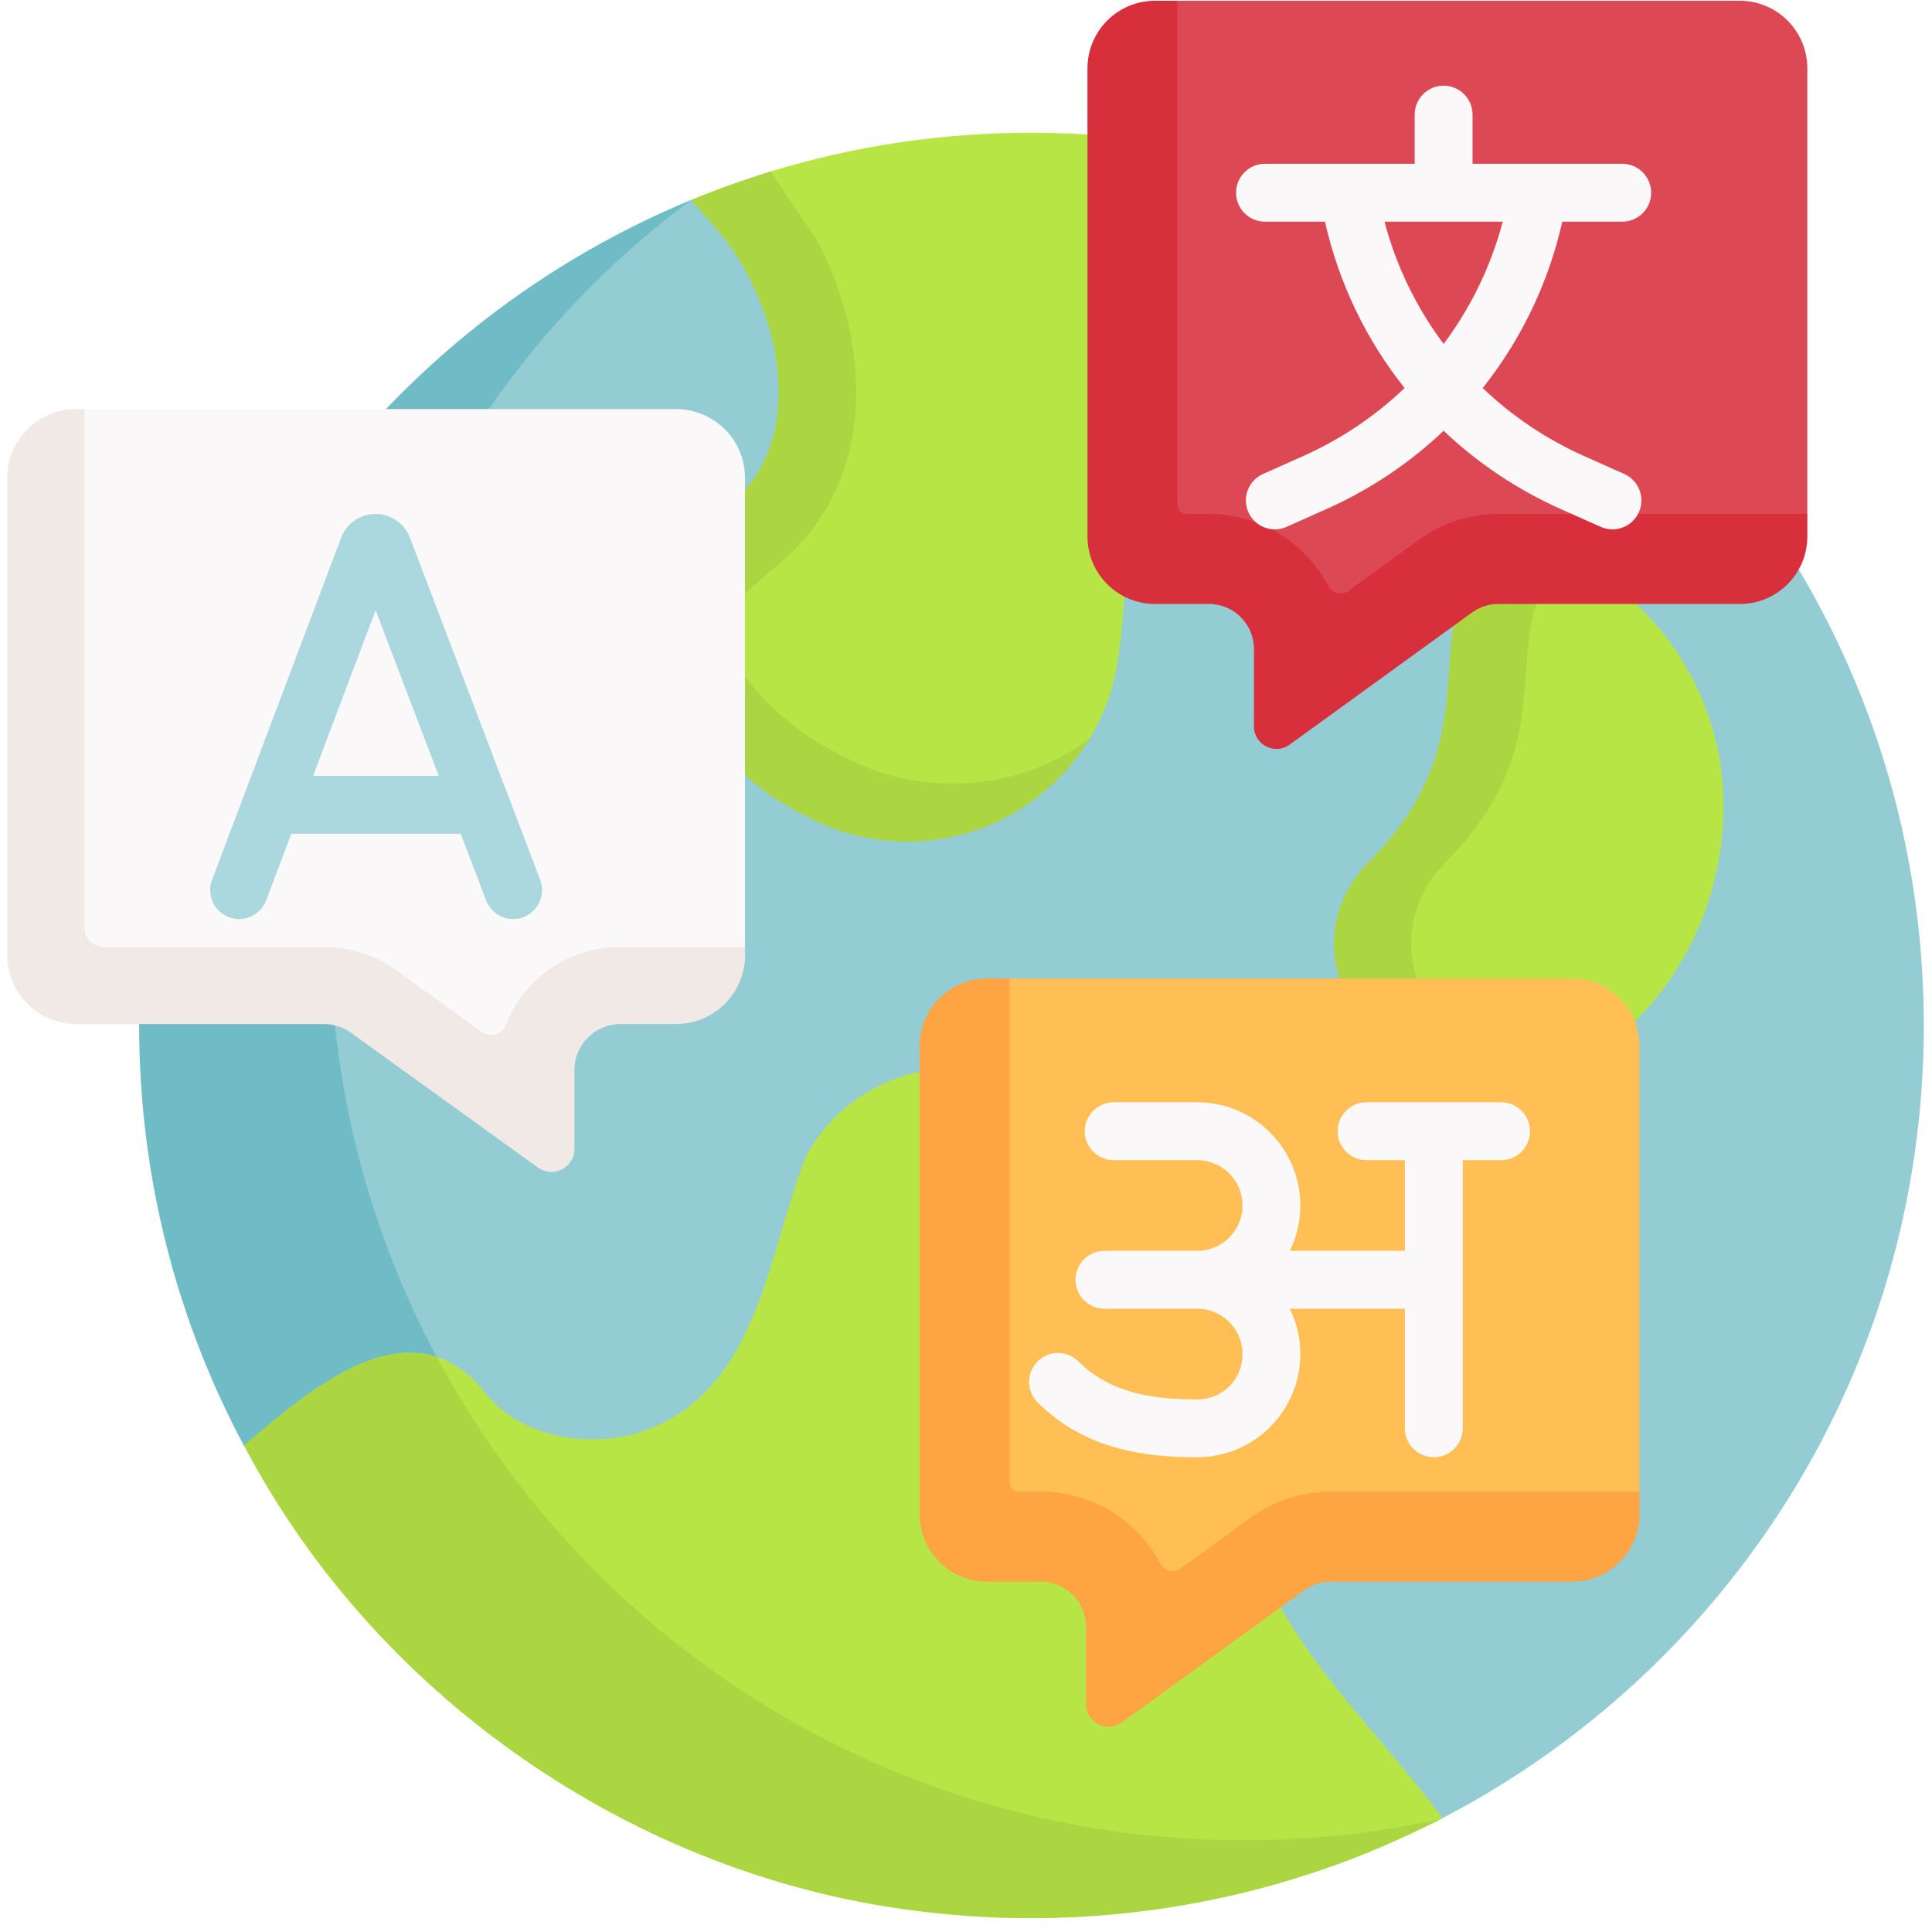 <svg xmlns="http://www.w3.org/2000/svg" xmlns:xlink="http://www.w3.org/1999/xlink" width="500" zoomAndPan="magnify" viewBox="0 0 375 375" height="500" preserveAspectRatio="xMidYMid meet" version="1.0"><defs><clipPath id="82659341a5"><path d="M 34 38 L 373.406 38 L 373.406 361 L 34 361 Z M 34 38 " clip-rule="nonzero"/></clipPath><clipPath id="269b85894d"><path d="M 1.406 79 L 145 79 L 145 228 L 1.406 228 Z M 1.406 79 " clip-rule="nonzero"/></clipPath></defs><rect x="-37.5" width="450" fill="#ffffff" y="-37.5" height="450" fill-opacity="1"/><rect x="-37.5" width="450" fill="#ffffff" y="-37.5" height="450" fill-opacity="1"/><g clip-path="url(#82659341a5)"><path fill="#94ccd4" d="M 373.406 199.051 C 373.406 145.91 349.496 98.355 311.855 66.57 C 281.707 41.113 197.012 38.191 197.012 38.191 L 135.625 38.547 C 135.168 38.742 134.617 38.609 134.164 38.805 C 74 64.926 34.953 126.82 34.953 198.77 C 34.953 294.469 106.27 359.594 201.926 359.594 C 230.688 359.594 256.086 365.324 279.957 352.918 C 335.48 324.051 373.406 265.984 373.406 199.051 Z M 373.406 199.051 " fill-opacity="1" fill-rule="nonzero"/></g><path fill="#b7e546" d="M 311.855 66.57 C 294.246 78.094 275.34 89.527 268.25 91.082 C 248.797 96.77 223.477 84.711 218.273 113.418 C 218.121 118.961 217.637 124.223 216.805 129.137 C 215.879 134.617 213.844 139.777 210.887 144.363 C 207.93 148.941 200.059 150.281 195.48 153.426 C 182.867 162.102 172.621 162.617 159.043 155.543 C 158.699 155.359 158.348 155.176 157.996 154.984 C 135.375 143.895 122.086 118.391 145.539 99.75 C 160.949 87.023 158.621 64.562 147.848 50.531 L 141.363 43.027 C 146.398 40.945 144.352 34.879 149.605 33.273 C 165.613 28.391 182.605 25.762 200.203 25.762 C 242.75 25.762 281.707 41.109 311.855 66.57 Z M 311.855 66.57 " fill-opacity="1" fill-rule="nonzero"/><path fill="#b7e546" d="M 334.535 156.156 C 334.438 141.852 328.664 128.16 318.484 118.113 C 309.797 108.172 306.793 102.246 294.855 113.223 C 283.539 127.305 294.699 144.781 270.648 168.797 C 266.391 173.137 263.996 179.078 264.238 185.164 C 264.23 185.16 264.234 184.09 264.227 184.086 C 265.09 199.164 275.383 211.32 290.055 211.32 C 308.902 211.32 334.535 189.188 334.535 156.156 Z M 334.535 156.156 " fill-opacity="1" fill-rule="nonzero"/><path fill="#abd641" d="M 280.309 167.68 C 276.051 172.023 273.656 177.965 273.895 184.051 C 273.887 184.043 273.887 184.035 273.879 184.035 C 274.598 196.52 285.414 207.027 297.441 210.277 C 294.918 210.969 292.438 211.32 290.055 211.32 C 275.383 211.32 259.777 199.117 258.91 184.035 C 258.914 184.035 258.914 184.043 258.922 184.051 C 258.684 177.965 261.082 172.023 265.336 167.68 C 289.391 143.672 275.453 124.914 286.766 110.832 C 293.586 104.559 300.137 104.59 306.109 107.621 C 304.668 108.426 303.215 109.477 301.738 110.832 C 290.418 124.914 304.355 143.672 280.309 167.68 Z M 280.309 167.68 " fill-opacity="1" fill-rule="nonzero"/><path fill="#dc4955" d="M 350.805 13.258 L 350.805 99.754 L 345.293 104.992 C 345.293 112.227 337.07 113.316 329.836 113.316 L 290.293 113.02 C 288.457 113.02 286.66 113.602 285.172 114.684 L 252.539 137.352 C 249.652 139.445 245.613 137.375 245.613 133.812 L 248.676 122.91 C 248.676 118.082 244.766 114.172 239.941 114.172 L 229.465 114.172 C 222.227 114.172 216.363 108.305 216.363 101.066 L 214.785 19.922 C 214.785 12.688 217.656 5.051 224.891 5.051 L 228.543 0.152 L 337.707 0.152 C 344.938 0.148 350.805 6.02 350.805 13.258 Z M 350.805 13.258 " fill-opacity="1" fill-rule="nonzero"/><path fill="#d82f3c" d="M 350.805 99.754 L 350.805 104.125 C 350.805 111.363 344.938 117.23 337.707 117.23 L 290.828 117.23 C 288.984 117.23 287.195 117.816 285.707 118.895 L 250.312 144.535 C 247.434 146.629 243.391 144.57 243.391 140.996 L 243.391 125.969 C 243.391 121.141 239.48 117.23 234.656 117.23 L 224.176 117.23 C 216.941 117.23 211.078 111.363 211.078 104.125 L 211.078 13.258 C 211.078 6.02 216.941 0.148 224.176 0.148 L 228.543 0.148 L 228.543 98.008 C 228.543 98.973 229.328 99.754 230.289 99.754 L 234.656 99.754 C 244.711 99.754 253.453 105.445 257.844 113.777 C 258.594 115.199 260.406 115.648 261.707 114.707 L 275.457 104.738 C 279.957 101.477 285.273 99.754 290.828 99.754 Z M 350.805 99.754 " fill-opacity="1" fill-rule="nonzero"/><path fill="#6fbbc6" d="M 241.371 357.195 C 143.426 357.195 64.02 277.98 64.02 180.27 C 64.02 122.074 90.688 71.051 134.164 38.805 C 71.27 64.777 27.008 126.746 27.008 199.051 C 27.008 228.516 34.355 256.262 47.324 280.559 C 47.324 280.559 88.48 313.172 109.293 328.5 C 138.004 349.637 193.789 363.273 193.789 363.273 C 193.789 363.273 255.867 365.383 279.664 353.055 C 267.332 355.766 254.523 357.195 241.371 357.195 Z M 241.371 357.195 " fill-opacity="1" fill-rule="nonzero"/><path fill="#b7e546" d="M 279.945 352.898 C 266.027 333.504 240.43 312.125 241.531 286.371 C 241.906 277.59 240.746 268.781 237.859 260.477 C 237.812 260.367 237.777 260.254 237.738 260.148 C 236.277 256.031 234.086 252.227 231.352 248.84 C 223.809 239.461 207.711 215.004 199.84 211.574 C 184.812 202.27 164.465 209.195 156.426 224.469 C 149.445 242.129 147.52 266.332 129.289 275.859 C 118.395 281.77 102.688 280.445 94.395 270.656 C 80.012 251.961 59.871 270.035 47.34 280.551 C 52.32 289.863 72.641 296.684 79.211 304.941 C 106.477 339.215 130.75 352.422 170.703 359.594 C 207.867 366.34 246.004 370.539 279.539 353.105 C 279.676 353.035 279.812 352.969 279.945 352.898 Z M 279.945 352.898 " fill-opacity="1" fill-rule="nonzero"/><path fill="#abd641" d="M 279.598 353.07 C 249.824 368.57 215.438 374.891 182.086 371.387 L 182.086 371.379 C 125.707 365.863 73.68 330.68 47.344 280.551 C 57.25 272.23 71.93 259.18 84.75 263.348 C 114.578 319.191 173.531 357.195 241.371 357.195 C 254.5 357.195 267.285 355.773 279.598 353.07 Z M 279.598 353.07 " fill-opacity="1" fill-rule="nonzero"/><path fill="#ffbf54" d="M 318.227 203.039 L 318.227 289.539 L 312.715 294.773 C 312.715 302.012 304.488 303.102 297.258 303.102 L 257.711 302.801 C 255.875 302.801 254.078 303.387 252.594 304.465 L 219.961 327.133 C 217.074 329.227 213.031 327.16 213.031 323.594 L 216.094 312.691 C 216.094 307.867 212.184 303.957 207.363 303.957 L 196.883 303.957 C 189.648 303.957 183.785 298.09 183.785 290.848 L 182.203 209.707 C 182.203 202.469 185.078 194.836 192.309 194.836 L 195.961 189.934 L 305.125 189.934 C 312.359 189.934 318.227 195.805 318.227 203.039 Z M 318.227 203.039 " fill-opacity="1" fill-rule="nonzero"/><path fill="#ffa442" d="M 318.227 289.539 L 318.227 293.91 C 318.227 301.148 312.359 307.012 305.125 307.012 L 258.246 307.012 C 256.402 307.012 254.613 307.598 253.129 308.676 L 217.734 334.316 C 214.852 336.414 210.809 334.352 210.809 330.777 L 210.809 315.75 C 210.809 310.922 206.898 307.012 202.078 307.012 L 191.594 307.012 C 184.363 307.012 178.5 301.148 178.5 293.91 L 178.5 203.039 C 178.5 195.805 184.363 189.934 191.594 189.934 L 195.961 189.934 L 195.961 287.789 C 195.961 288.758 196.746 289.539 197.711 289.539 L 202.078 289.539 C 212.129 289.539 220.875 295.227 225.262 303.562 C 226.012 304.984 227.828 305.43 229.125 304.488 L 242.875 294.52 C 247.375 291.258 252.691 289.539 258.246 289.539 Z M 318.227 289.539 " fill-opacity="1" fill-rule="nonzero"/><path fill="#faf8f8" d="M 314.879 43.027 C 317.98 43.027 320.492 40.512 320.492 37.41 C 320.492 34.309 317.98 31.793 314.879 31.793 L 285.82 31.793 L 285.82 22.242 C 285.82 19.141 283.305 16.629 280.207 16.629 C 277.105 16.629 274.594 19.141 274.594 22.242 L 274.594 31.793 L 245.531 31.793 C 242.434 31.793 239.918 34.309 239.918 37.41 C 239.918 40.512 242.434 43.027 245.531 43.027 L 257.172 43.027 C 259.871 54.98 265.199 65.973 272.625 75.32 C 266.941 80.75 260.293 85.246 252.883 88.551 L 245.148 92 C 242.316 93.262 241.043 96.582 242.309 99.418 C 243.238 101.508 245.289 102.75 247.438 102.75 C 248.199 102.75 248.977 102.59 249.715 102.262 L 257.453 98.812 C 265.984 95.008 273.648 89.844 280.207 83.613 C 286.766 89.844 294.426 95.008 302.961 98.812 L 310.695 102.262 C 311.438 102.59 312.211 102.75 312.977 102.75 C 315.125 102.75 317.176 101.508 318.109 99.418 C 319.367 96.582 318.098 93.262 315.266 92 L 307.531 88.551 C 300.117 85.246 293.469 80.75 287.789 75.32 C 295.215 65.973 300.547 54.98 303.238 43.027 Z M 280.207 66.758 C 274.945 59.73 271.02 51.699 268.727 43.027 L 291.684 43.027 C 289.391 51.699 285.465 59.73 280.207 66.758 Z M 280.207 66.758 " fill-opacity="1" fill-rule="nonzero"/><path fill="#faf8f8" d="M 291.363 213.953 L 265.246 213.953 C 262.145 213.953 259.633 216.469 259.633 219.57 C 259.633 222.672 262.145 225.188 265.246 225.188 L 272.691 225.188 L 272.691 242.785 L 250.359 242.785 C 251.664 240.129 252.398 237.141 252.398 233.988 C 252.398 222.938 243.414 213.953 232.379 213.953 L 216.164 213.953 C 213.066 213.953 210.555 216.469 210.555 219.57 C 210.555 222.672 213.066 225.188 216.164 225.188 L 232.379 225.188 C 237.227 225.188 241.172 229.133 241.172 233.988 C 241.172 238.836 237.227 242.785 232.379 242.785 L 214.363 242.785 C 211.266 242.785 208.754 245.301 208.754 248.398 C 208.754 251.504 211.266 254.02 214.363 254.02 L 232.379 254.02 C 237.227 254.02 241.172 257.965 241.172 262.816 C 241.172 267.75 237.309 271.617 232.379 271.617 C 224.621 271.617 215.812 270.742 209.328 264.254 C 207.137 262.059 203.582 262.059 201.391 264.254 C 199.199 266.445 199.199 270.004 201.391 272.195 C 210.832 281.637 222.91 282.848 232.379 282.848 C 243.414 282.848 252.398 273.863 252.398 262.816 C 252.398 259.664 251.664 256.676 250.359 254.02 L 272.691 254.02 L 272.691 277.23 C 272.691 280.336 275.203 282.848 278.301 282.848 C 281.402 282.848 283.918 280.336 283.918 277.23 L 283.918 225.188 L 291.363 225.188 C 294.461 225.188 296.973 222.672 296.973 219.57 C 296.973 216.469 294.461 213.953 291.363 213.953 Z M 291.363 213.953 " fill-opacity="1" fill-rule="nonzero"/><path fill="#abd641" d="M 151.227 109.43 L 151.008 109.605 C 148.117 111.902 138.086 121.094 130.977 128.973 C 128.121 118.168 130.602 106.695 141.695 97.879 C 157.105 85.148 151.418 60.344 140.648 46.309 L 134.164 38.805 C 139.191 36.723 144.348 34.875 149.605 33.273 C 154.266 40.352 158.402 46.309 158.402 46.309 C 169.562 67.105 170.062 93.871 151.227 109.43 Z M 151.227 109.43 " fill-opacity="1" fill-rule="nonzero"/><path fill="#abd641" d="M 211.516 143.344 C 211.316 143.688 211.102 144.023 210.887 144.363 C 207.93 148.941 204.066 152.941 199.484 156.086 C 186.875 164.762 170.52 165.734 156.945 158.66 C 156.598 158.477 156.246 158.293 155.895 158.102 C 134.609 147.664 120.047 120.051 137.945 101.305 C 132.25 118.512 145.699 138.375 163.809 146.867 C 164.172 147.059 164.539 147.242 164.898 147.426 C 179.094 154.5 196.184 153.527 209.367 144.855 C 210.102 144.379 210.82 143.875 211.516 143.344 Z M 211.516 143.344 " fill-opacity="1" fill-rule="nonzero"/><path fill="#94ccd4" d="M 180.195 371.176 C 180.238 371.18 180.289 371.188 180.336 371.191 C 180.289 371.188 180.238 371.18 180.195 371.176 Z M 180.195 371.176 " fill-opacity="1" fill-rule="nonzero"/><path fill="#94ccd4" d="M 126.504 355.891 C 126.676 355.969 126.848 356.051 127.02 356.129 C 126.844 356.051 126.676 355.969 126.504 355.891 Z M 126.504 355.891 " fill-opacity="1" fill-rule="nonzero"/><path fill="#94ccd4" d="M 279.664 353.055 C 276.574 354.656 273.441 356.164 270.242 357.57 C 273.387 356.18 276.484 354.688 279.539 353.102 C 279.559 353.094 279.574 353.078 279.598 353.07 C 279.617 353.062 279.641 353.062 279.664 353.055 Z M 279.664 353.055 " fill-opacity="1" fill-rule="nonzero"/><path fill="#faf8f8" d="M 7.434 102.75 L 8.531 178.109 C 8.531 185.492 14.543 191.477 21.957 191.477 L 64.102 192.855 C 65.988 192.855 67.824 193.445 69.352 194.547 L 98.113 218.875 C 101.074 221.008 105.215 218.902 105.215 215.27 L 107.031 203.504 C 107.031 198.586 111.039 194.598 115.98 194.598 L 129.891 194.547 C 137.305 194.547 144.605 192.785 144.605 185.402 L 144.605 92.754 C 144.605 85.375 138.594 79.395 131.18 79.395 L 14.832 79.395 C 7.414 79.395 7.434 95.367 7.434 102.75 Z M 7.434 102.75 " fill-opacity="1" fill-rule="nonzero"/><path fill="#aad8de" d="M 79.551 104.316 C 79.535 104.273 79.516 104.234 79.5 104.188 C 78.398 101.496 75.809 99.754 72.898 99.75 C 72.898 99.75 72.895 99.75 72.891 99.75 C 69.988 99.75 67.395 101.488 66.285 104.176 C 66.266 104.227 66.25 104.277 66.227 104.332 L 41.164 170.781 C 40.066 173.684 41.531 176.926 44.434 178.02 C 47.332 179.113 50.574 177.648 51.668 174.75 L 56.539 161.832 L 89.43 161.832 L 94.352 174.766 C 95.203 177.004 97.34 178.383 99.598 178.383 C 100.266 178.383 100.941 178.266 101.598 178.016 C 104.496 176.91 105.949 173.668 104.844 170.766 Z M 60.773 150.602 L 72.91 118.43 L 85.152 150.602 Z M 60.773 150.602 " fill-opacity="1" fill-rule="nonzero"/><g clip-path="url(#269b85894d)"><path fill="#f0e9e6" d="M 144.605 183.789 L 144.605 185.406 C 144.605 192.781 138.598 198.77 131.18 198.77 L 120.438 198.77 C 115.5 198.77 111.496 202.758 111.496 207.676 L 111.496 223.008 C 111.496 226.637 107.348 228.742 104.395 226.609 L 68.125 200.461 C 66.602 199.359 64.758 198.77 62.871 198.77 L 14.832 198.77 C 7.414 198.77 1.406 192.781 1.406 185.406 L 1.406 92.758 C 1.406 85.371 7.414 79.391 14.832 79.391 L 16.375 79.391 L 16.375 180.047 C 16.375 182.113 18.055 183.789 20.117 183.789 L 62.871 183.789 C 67.902 183.789 72.805 185.375 76.879 188.312 L 93.605 200.379 C 95.207 201.527 97.438 200.824 98.156 198.992 C 101.645 190.102 110.32 183.789 120.438 183.789 Z M 144.605 183.789 " fill-opacity="1" fill-rule="nonzero"/></g></svg>